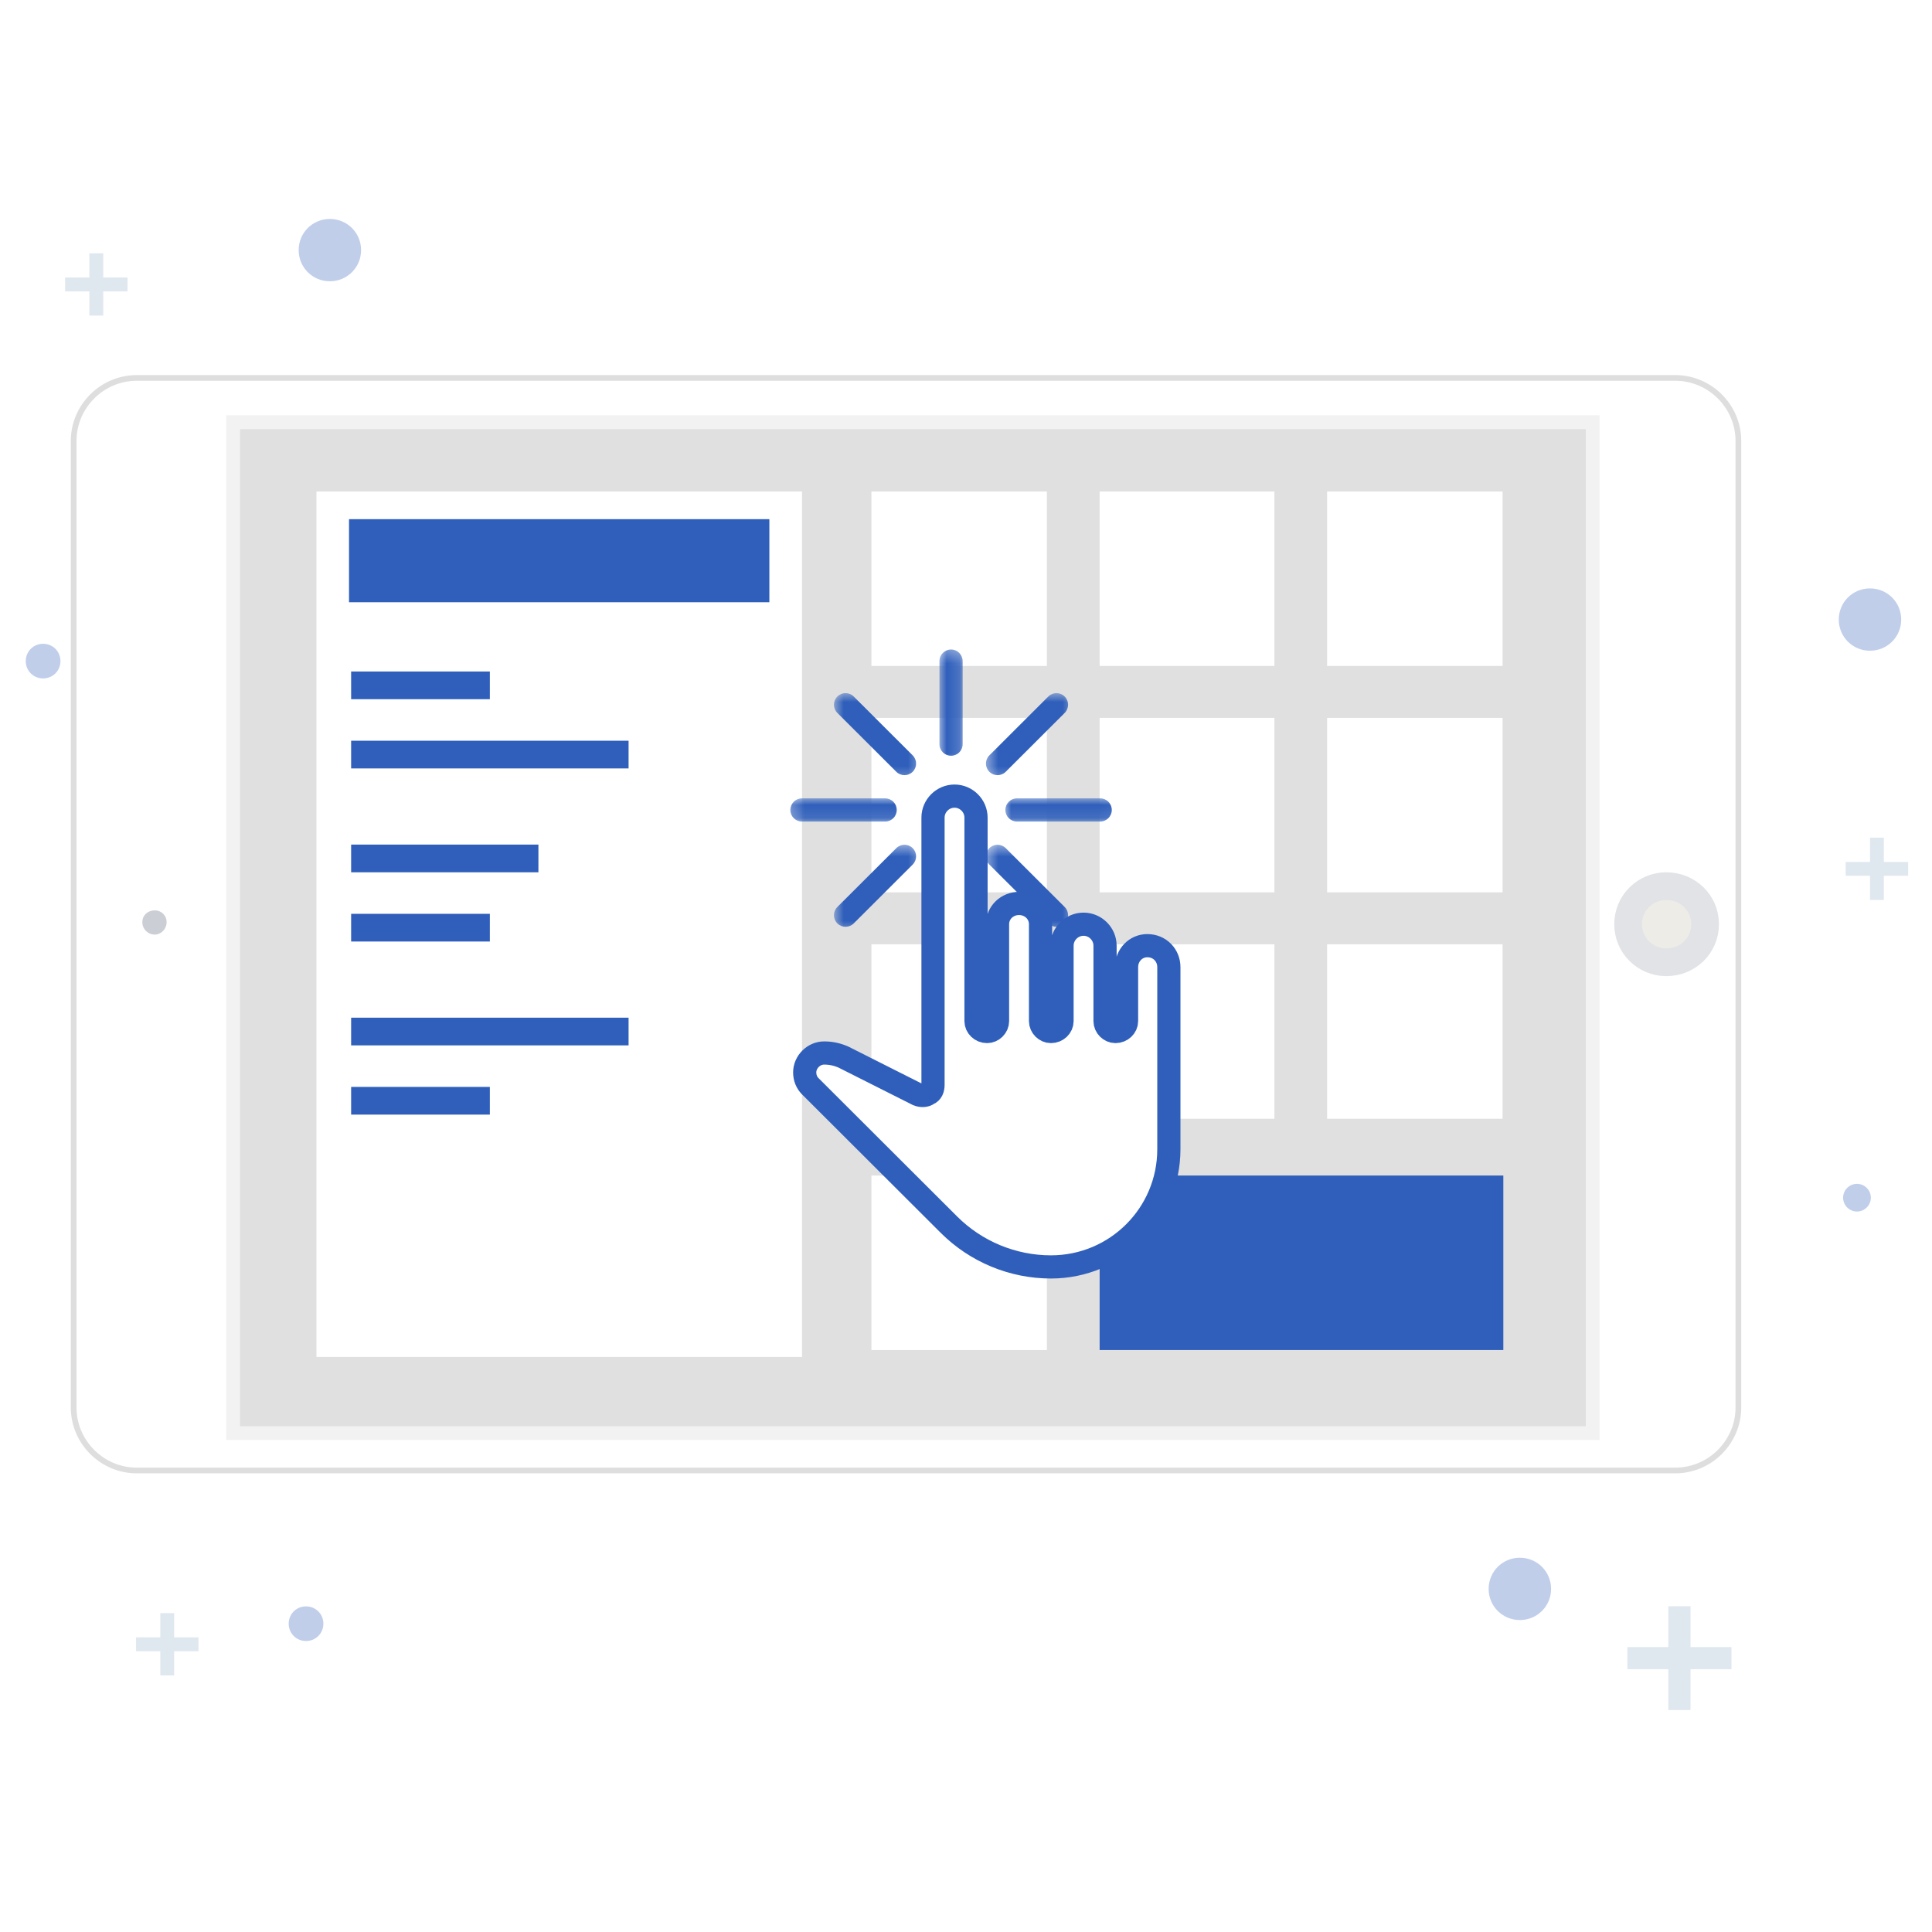 <svg width="150" height="150" viewBox="0 0 150 150" fill="none" xmlns="http://www.w3.org/2000/svg">
<g clip-path="url(#clip0_474_1825)">
<mask id="mask0_474_1825" style="mask-type:luminance" maskUnits="userSpaceOnUse" x="0" y="0" width="150" height="150">
<path d="M150 0H0V150H150V0Z" fill="white"/>
</mask>
<g mask="url(#mask0_474_1825)">
<g opacity="0.6">
<path d="M134.43 129.596H131.252V132.768H129.529V129.596H126.352V127.876H129.529V124.704H131.252V127.876H134.43V129.596Z" fill="#CBD9E5"/>
<path d="M9.902 22.624H8.017V24.505H6.94V22.624H5.055V21.548H6.94V19.667H8.017V21.548H9.902V22.624Z" fill="#CBD9E5"/>
<path d="M15.409 128.199H13.524V130.08H12.447V128.199H10.562V127.124H12.447V125.242H13.524V127.124H15.409V128.199Z" fill="#CBD9E5"/>
<path d="M148.148 67.992H146.263V69.873H145.186V67.992H143.301V66.917H145.186V65.035H146.263V66.917H148.148V67.992Z" fill="#CBD9E5"/>
<path opacity="0.5" d="M145.185 50.522C143.839 50.522 142.762 49.447 142.762 48.103C142.762 46.759 143.839 45.684 145.185 45.684C146.531 45.684 147.609 46.759 147.609 48.103C147.609 49.447 146.531 50.522 145.185 50.522Z" fill="#2F5FBB"/>
<path opacity="0.5" d="M118.002 125.78C116.655 125.78 115.578 124.704 115.578 123.361C115.578 122.017 116.655 120.942 118.002 120.942C119.348 120.942 120.425 122.017 120.425 123.361C120.425 124.704 119.348 125.78 118.002 125.78Z" fill="#2F5FBB"/>
<path opacity="0.5" d="M25.611 21.838C24.265 21.838 23.188 20.763 23.188 19.419C23.188 18.075 24.265 17 25.611 17C26.957 17 28.034 18.075 28.034 19.419C28.034 20.763 26.957 21.838 25.611 21.838Z" fill="#2F5FBB"/>
<path opacity="0.5" d="M3.346 52.672C2.592 52.672 2 52.081 2 51.328C2 50.576 2.592 49.984 3.346 49.984C4.1 49.984 4.693 50.576 4.693 51.328C4.693 52.081 4.1 52.672 3.346 52.672Z" fill="#2F5FBB"/>
<path opacity="0.5" d="M23.76 127.407C23.006 127.407 22.414 126.816 22.414 126.063C22.414 125.311 23.006 124.719 23.76 124.719C24.514 124.719 25.107 125.311 25.107 126.063C25.107 126.816 24.514 127.407 23.76 127.407Z" fill="#2F5FBB"/>
<path opacity="0.5" d="M144.175 94.063C143.582 94.063 143.098 93.579 143.098 92.988C143.098 92.397 143.582 91.913 144.175 91.913C144.767 91.913 145.252 92.397 145.252 92.988C145.252 93.579 144.767 94.063 144.175 94.063Z" fill="#2F5FBB"/>
</g>
<g filter="url(#filter0_d_474_1825)">
<path d="M5.719 109.277V34.234C5.719 31.546 7.927 29.342 10.619 29.342H130.067C132.76 29.342 134.968 31.546 134.968 34.234V109.277C134.968 111.964 132.76 114.168 130.067 114.168H10.619C7.927 114.168 5.719 111.964 5.719 109.277Z" fill="white"/>
<path d="M5.719 109.277V34.234C5.719 31.546 7.927 29.342 10.619 29.342H130.067C132.76 29.342 134.968 31.546 134.968 34.234V109.277C134.968 111.964 132.76 114.168 130.067 114.168H10.619C7.927 114.168 5.719 111.964 5.719 109.277Z" fill="white" stroke="#DEDEDE" stroke-width="0.443" stroke-miterlimit="100"/>
</g>
<path d="M18.102 32.782H123.655V111.266H18.102V32.782Z" fill="#E0E0E0" stroke="#F2F2F2" stroke-width="1.075" stroke-miterlimit="100"/>
<path d="M12.02 72.561C11.482 72.561 11.051 72.131 11.051 71.594C11.051 71.056 11.482 70.68 12.02 70.68C12.505 70.68 12.936 71.056 12.936 71.594C12.936 72.131 12.505 72.561 12.02 72.561Z" fill="#CBCED4"/>
<path d="M129.368 74.712C127.753 74.712 126.406 73.422 126.406 71.755C126.406 70.089 127.753 68.799 129.368 68.799C131.038 68.799 132.384 70.089 132.384 71.755C132.384 73.422 131.038 74.712 129.368 74.712Z" fill="#EDECE7" stroke="#E1E3E6" stroke-width="2.15" stroke-miterlimit="100"/>
<path d="M24.57 38.158H62.268V105.353H24.57V38.158Z" fill="white"/>
<path d="M27.098 40.308H59.733V46.758H27.098V40.308Z" fill="#2F5FBB"/>
<path d="M27.262 52.135H38.032V54.285H27.262V52.135Z" fill="#2F5FBB"/>
<path d="M27.262 57.51H48.803V59.66H27.262V57.51Z" fill="#2F5FBB"/>
<path d="M27.262 70.949H38.032V73.099H27.262V70.949Z" fill="#2F5FBB"/>
<path d="M27.262 65.573H41.802V67.724H27.262V65.573Z" fill="#2F5FBB"/>
<path d="M27.262 84.388H38.032V86.538H27.262V84.388Z" fill="#2F5FBB"/>
<path d="M27.262 79.013H48.803V81.163H27.262V79.013Z" fill="#2F5FBB"/>
<path d="M67.656 38.158H81.281V51.705H67.656V38.158Z" fill="white"/>
<path d="M85.375 38.158H98.946V51.705H85.375V38.158Z" fill="white"/>
<path d="M103.035 38.158H116.66V51.705H103.035V38.158Z" fill="white"/>
<path d="M67.656 55.736H81.281V69.283H67.656V55.736Z" fill="white"/>
<path d="M85.375 55.736H98.946V69.283H85.375V55.736Z" fill="white"/>
<path d="M103.035 55.736H116.66V69.283H103.035V55.736Z" fill="white"/>
<path d="M67.656 73.314H81.281V86.861H67.656V73.314Z" fill="white"/>
<path d="M85.375 73.314H98.946V86.861H85.375V73.314Z" fill="white"/>
<path d="M103.035 73.314H116.66V86.861H103.035V73.314Z" fill="white"/>
<path d="M67.656 91.269H81.281V104.815H67.656V91.269Z" fill="white"/>
<path d="M85.375 91.269H116.718V104.815H85.375V91.269Z" fill="#2F5FBB"/>
<mask id="mask1_474_1825" style="mask-type:luminance" maskUnits="userSpaceOnUse" x="72" y="50" width="3" height="10">
<path d="M74.84 50.328H72.84V59.328H74.84V50.328Z" fill="white"/>
</mask>
<g mask="url(#mask1_474_1825)">
<path d="M74.74 51.328C74.74 50.831 74.337 50.428 73.84 50.428C73.343 50.428 72.939 50.831 72.939 51.328H74.74ZM72.939 57.778C72.939 58.275 73.343 58.678 73.84 58.678C74.337 58.678 74.74 58.275 74.74 57.778H72.939ZM72.939 51.328V57.778H74.74V51.328H72.939Z" fill="#2F5FBB"/>
</g>
<mask id="mask2_474_1825" style="mask-type:luminance" maskUnits="userSpaceOnUse" x="76" y="53" width="8" height="8">
<path d="M83.449 53.715H76.449V60.715H83.449V53.715Z" fill="white"/>
</mask>
<g mask="url(#mask2_474_1825)">
<path d="M82.662 55.351C83.014 55 83.014 54.43 82.663 54.079C82.312 53.727 81.742 53.726 81.391 54.077L82.662 55.351ZM76.813 58.647C76.461 58.998 76.461 59.568 76.812 59.919C77.163 60.271 77.733 60.272 78.085 59.921L76.813 58.647ZM81.391 54.077L76.813 58.647L78.085 59.921L82.662 55.351L81.391 54.077Z" fill="#2F5FBB"/>
</g>
<mask id="mask3_474_1825" style="mask-type:luminance" maskUnits="userSpaceOnUse" x="77" y="61" width="10" height="3">
<path d="M86.957 61.886H77.957V63.886H86.957V61.886Z" fill="white"/>
</mask>
<g mask="url(#mask3_474_1825)">
<path d="M85.419 63.785C85.916 63.785 86.319 63.382 86.319 62.885C86.319 62.388 85.916 61.985 85.419 61.985V63.785ZM78.957 61.985C78.46 61.985 78.057 62.388 78.057 62.885C78.057 63.382 78.46 63.785 78.957 63.785V61.985ZM85.419 61.985H78.957V63.785H85.419V61.985Z" fill="#2F5FBB"/>
</g>
<mask id="mask4_474_1825" style="mask-type:luminance" maskUnits="userSpaceOnUse" x="76" y="65" width="8" height="8">
<path d="M83.449 65.487H76.449V72.487H83.449V65.487Z" fill="white"/>
</mask>
<g mask="url(#mask4_474_1825)">
<path d="M81.391 71.693C81.742 72.044 82.312 72.044 82.663 71.692C83.014 71.34 83.014 70.77 82.662 70.419L81.391 71.693ZM78.085 65.85C77.733 65.499 77.163 65.499 76.812 65.851C76.461 66.203 76.461 66.773 76.813 67.124L78.085 65.85ZM82.662 70.419L78.085 65.85L76.813 67.124L81.391 71.693L82.662 70.419Z" fill="#2F5FBB"/>
</g>
<mask id="mask5_474_1825" style="mask-type:luminance" maskUnits="userSpaceOnUse" x="72" y="66" width="3" height="10">
<path d="M74.84 66.992H72.84V75.992H74.84V66.992Z" fill="white"/>
</mask>
<g mask="url(#mask5_474_1825)">
<path d="M74.74 67.992C74.74 67.495 74.337 67.092 73.84 67.092C73.343 67.092 72.939 67.495 72.939 67.992H74.74ZM72.939 74.442C72.939 74.939 73.343 75.343 73.84 75.343C74.337 75.343 74.74 74.939 74.74 74.442H72.939ZM72.939 67.992V74.442H74.74V67.992H72.939Z" fill="#2F5FBB"/>
</g>
<mask id="mask6_474_1825" style="mask-type:luminance" maskUnits="userSpaceOnUse" x="64" y="65" width="8" height="8">
<path d="M71.648 65.487H64.648V72.487H71.648V65.487Z" fill="white"/>
</mask>
<g mask="url(#mask6_474_1825)">
<path d="M70.861 67.124C71.213 66.773 71.214 66.203 70.863 65.851C70.511 65.499 69.942 65.499 69.59 65.85L70.861 67.124ZM65.012 70.419C64.66 70.77 64.66 71.34 65.011 71.692C65.362 72.044 65.932 72.044 66.284 71.693L65.012 70.419ZM69.59 65.85L65.012 70.419L66.284 71.693L70.861 67.124L69.59 65.85Z" fill="#2F5FBB"/>
</g>
<mask id="mask7_474_1825" style="mask-type:luminance" maskUnits="userSpaceOnUse" x="61" y="61" width="10" height="3">
<path d="M70.262 61.886H61.262V63.886H70.262V61.886Z" fill="white"/>
</mask>
<g mask="url(#mask7_474_1825)">
<path d="M68.724 63.785C69.221 63.785 69.624 63.382 69.624 62.885C69.624 62.388 69.221 61.985 68.724 61.985V63.785ZM62.261 61.985C61.764 61.985 61.361 62.388 61.361 62.885C61.361 63.382 61.764 63.785 62.261 63.785V61.985ZM68.724 61.985H62.261V63.785H68.724V61.985Z" fill="#2F5FBB"/>
</g>
<mask id="mask8_474_1825" style="mask-type:luminance" maskUnits="userSpaceOnUse" x="64" y="53" width="8" height="8">
<path d="M71.648 53.715H64.648V60.715H71.648V53.715Z" fill="white"/>
</mask>
<g mask="url(#mask8_474_1825)">
<path d="M69.59 59.921C69.942 60.272 70.511 60.271 70.863 59.919C71.214 59.568 71.213 58.998 70.861 58.647L69.59 59.921ZM66.284 54.077C65.932 53.726 65.362 53.727 65.011 54.079C64.66 54.43 64.66 55 65.012 55.351L66.284 54.077ZM70.861 58.647L66.284 54.077L65.012 55.351L69.59 59.921L70.861 58.647Z" fill="#2F5FBB"/>
</g>
<path d="M90.75 89.226C90.75 94.279 86.657 98.364 81.595 98.364C78.633 98.364 75.778 97.182 73.678 95.085L62.907 84.334C62.638 84.065 62.477 83.689 62.477 83.259C62.477 82.453 63.177 81.754 63.984 81.754C64.523 81.754 65.008 81.862 65.492 82.076L71.255 84.979C71.524 85.087 71.847 85.087 72.062 84.925C72.332 84.818 72.439 84.549 72.439 84.227V63.477C72.439 62.563 73.194 61.81 74.109 61.81C75.025 61.81 75.778 62.563 75.778 63.477V79.281C75.778 79.711 76.155 80.088 76.64 80.088C77.071 80.088 77.448 79.711 77.448 79.281V71.755C77.448 70.841 78.202 70.143 79.117 70.143C80.033 70.143 80.787 70.841 80.787 71.755V79.281C80.787 79.711 81.164 80.088 81.595 80.088C82.079 80.088 82.456 79.711 82.456 79.281V73.422C82.456 72.508 83.21 71.755 84.126 71.755C85.041 71.755 85.795 72.508 85.795 73.422V79.281C85.795 79.711 86.172 80.088 86.603 80.088C87.088 80.088 87.465 79.711 87.465 79.281V75.088C87.465 74.174 88.165 73.422 89.08 73.422C90.05 73.422 90.75 74.174 90.75 75.088V89.226Z" fill="white" stroke="#2F5FBB" stroke-width="1.8" stroke-miterlimit="100"/>
</g>
</g>
<defs>
<filter id="filter0_d_474_1825" x="-3.504" y="20.12" width="147.693" height="103.27" filterUnits="userSpaceOnUse" color-interpolation-filters="sRGB">
<feFlood flood-opacity="0" result="BackgroundImageFix"/>
<feColorMatrix in="SourceAlpha" type="matrix" values="0 0 0 0 0 0 0 0 0 0 0 0 0 0 0 0 0 0 127 0" result="hardAlpha"/>
<feOffset/>
<feGaussianBlur stdDeviation="4.5"/>
<feComposite in2="hardAlpha" operator="out"/>
<feColorMatrix type="matrix" values="0 0 0 0 0 0 0 0 0 0 0 0 0 0 0 0 0 0 0.12 0"/>
<feBlend mode="normal" in2="BackgroundImageFix" result="effect1_dropShadow_474_1825"/>
<feBlend mode="normal" in="SourceGraphic" in2="effect1_dropShadow_474_1825" result="shape"/>
</filter>
<clipPath id="clip0_474_1825">
<rect width="150" height="150" fill="white"/>
</clipPath>
</defs>
</svg>

